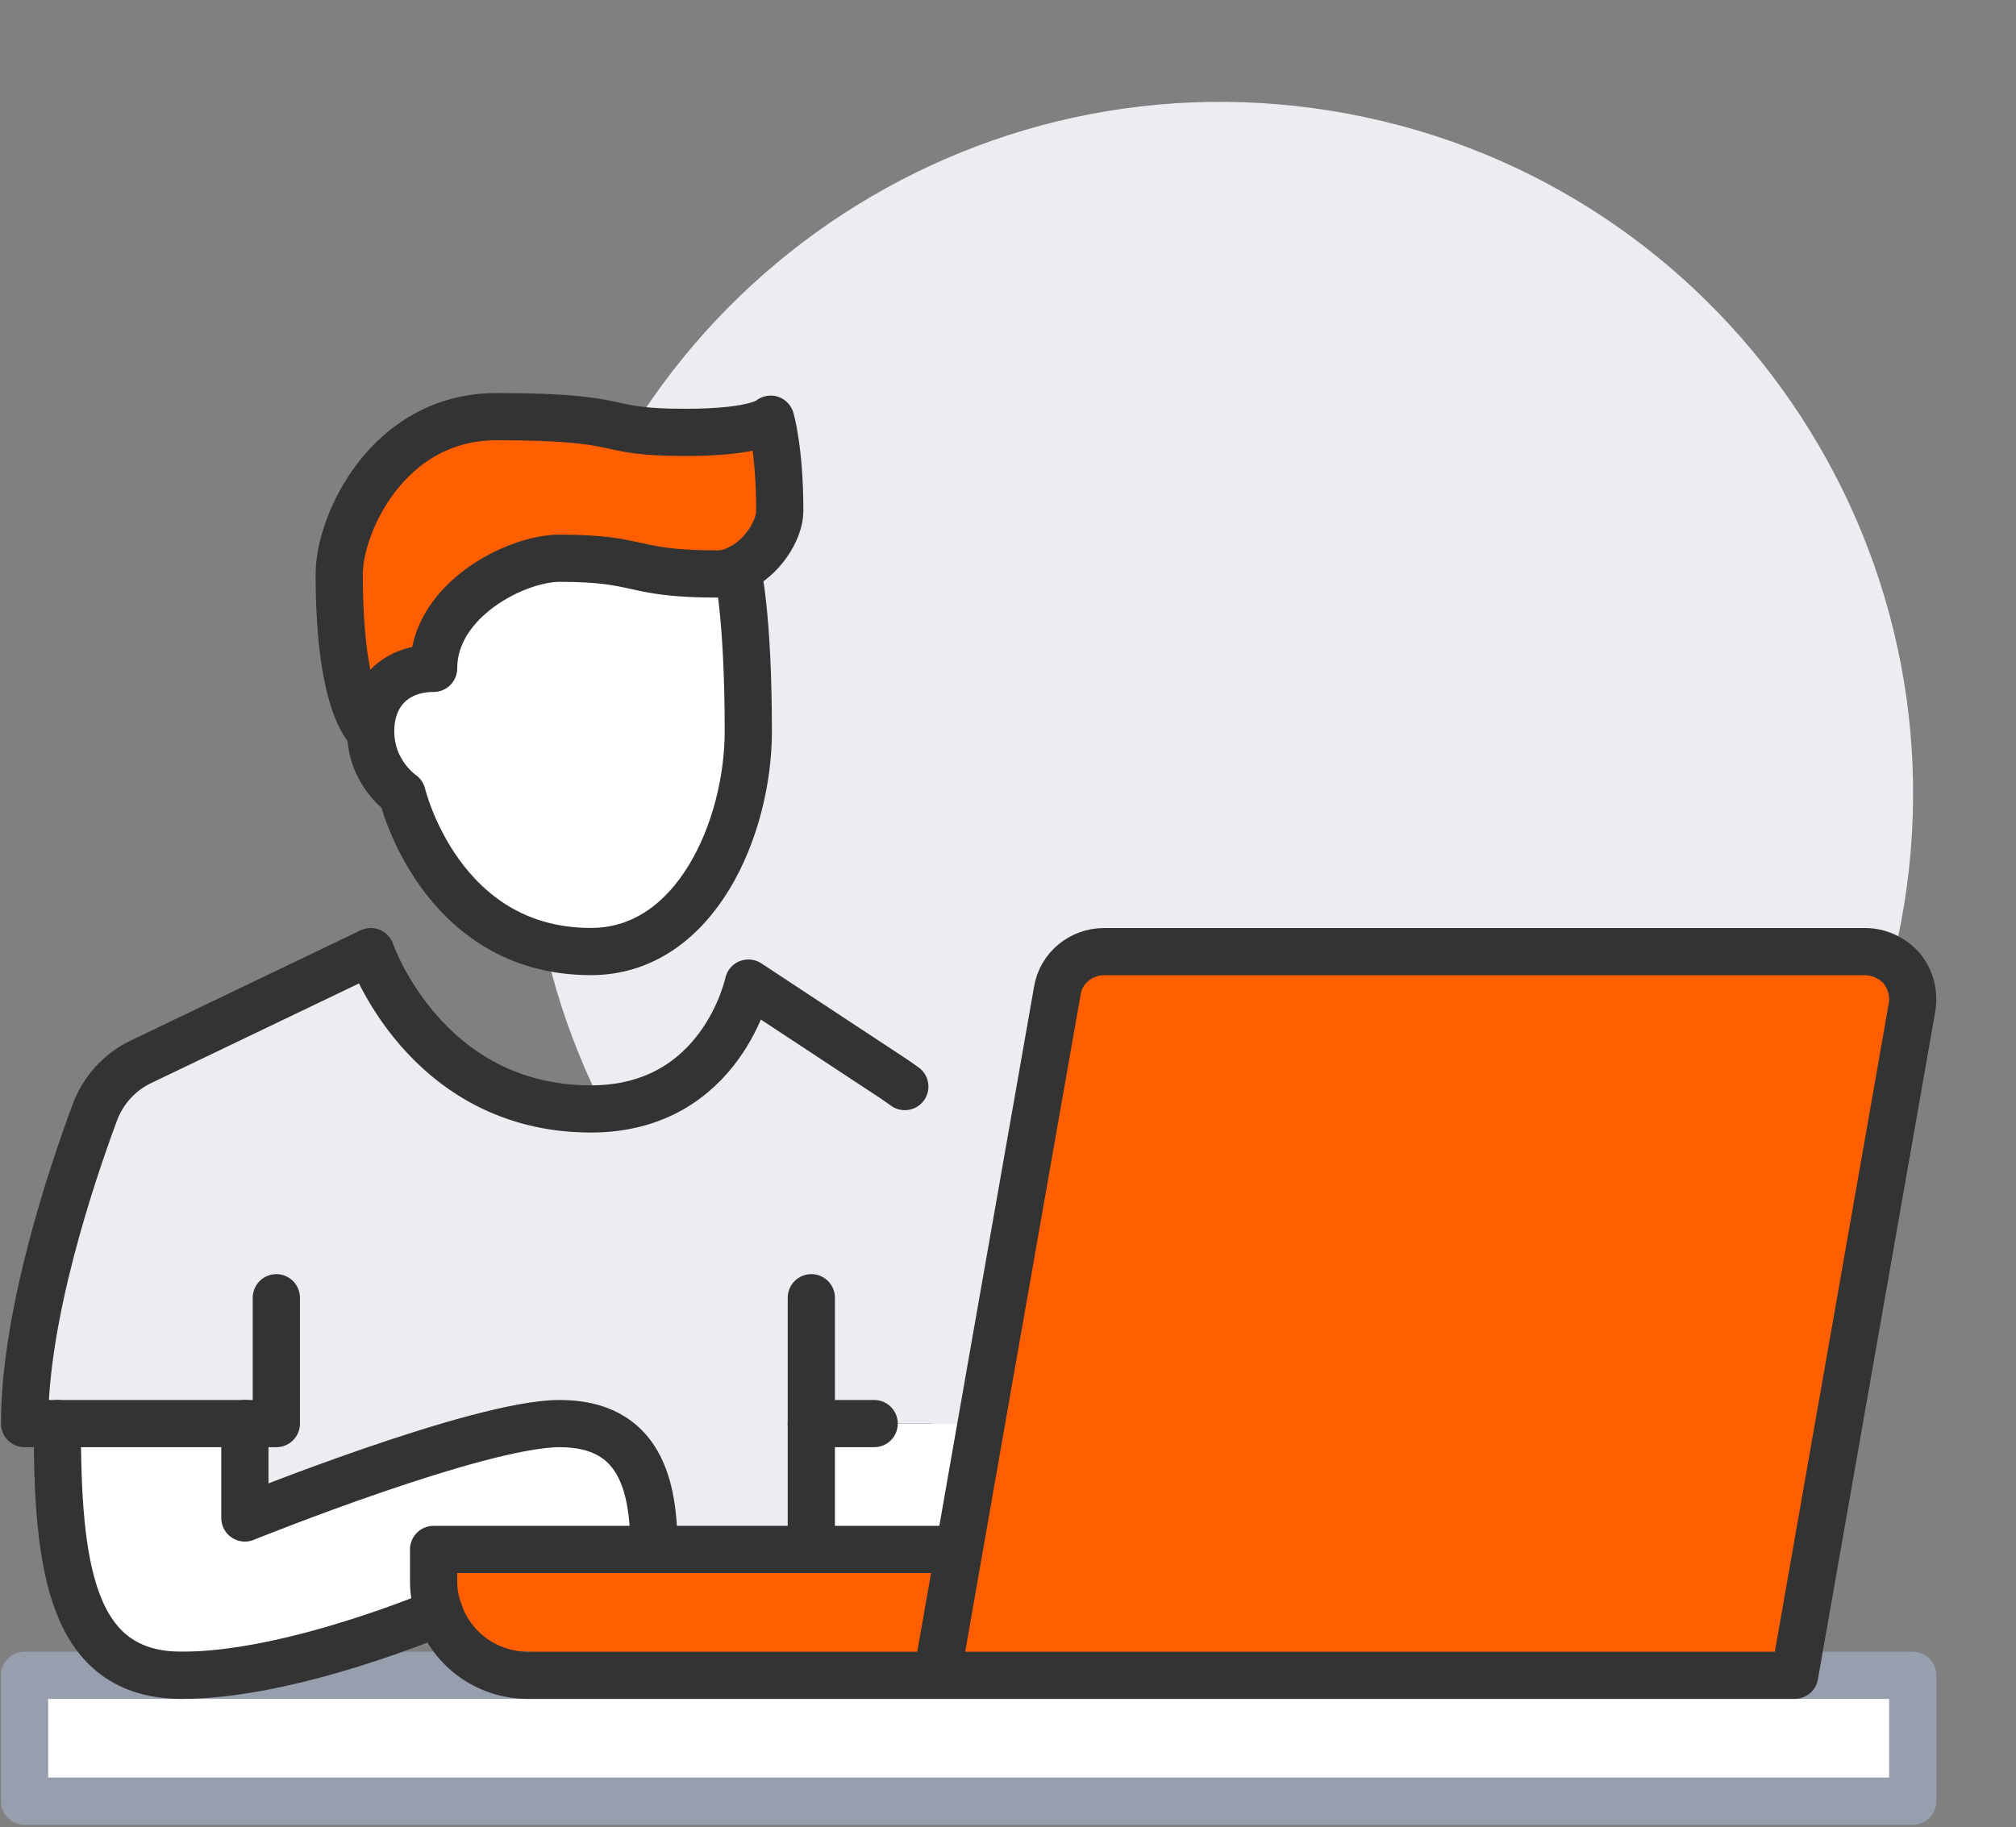 <svg width="246" height="223" viewBox="0 0 246 223" fill="none" xmlns="http://www.w3.org/2000/svg">
<rect x="0" y="0" width="246" height="223" fill="#808080" stroke="none"/>
<path d="M232.343 110.457C239.818 64.402 208.542 21.008 162.487 13.534C116.432 6.059 73.037 37.335 65.563 83.39C58.089 129.445 89.364 172.84 135.419 180.314C181.475 187.788 224.869 156.513 232.343 110.457Z" fill="#EBEDF0"/>
<path d="M106.67 173.739H119.73L117.04 189.099H99V173.739H106.67Z" fill="white"/>
<path d="M99 173.739V189.099H79.8C79.8 181.419 78.19 173.739 68.28 173.739C58.37 173.739 29.88 185.259 29.88 185.259V173.739H6.99H3C3 160.449 8.72 143.439 11.6 135.689C12.6 133.039 14.59 130.849 17.13 129.619L45.24 116.139C45.24 116.139 51.81 135.339 72.12 135.339C88.13 135.339 91.32 119.979 91.32 119.979L109.1 131.689C109.56 131.999 109.98 132.309 110.41 132.609C111.45 133.449 112.41 134.379 113.25 135.409C115.63 139.479 118.2 152.919 118.2 161.899C118.2 163.819 118.31 171.079 119.74 173.729H106.68H99V173.739Z" fill="#EBEDF0"/>
<path d="M232.05 118.169C233.12 119.469 233.58 121.199 233.32 122.889L218.99 204.449H114.35L117.04 189.089L119.73 173.729L129.02 120.889C129.48 118.129 131.9 116.129 134.74 116.129H227.59C229.29 116.139 230.94 116.909 232.05 118.169Z" fill="#FF5F00"/>
<path d="M3 204.459H18.05H22.2H64.44H114.36H219H233.4V219.819H3V204.459Z" fill="white"/>
<path d="M79.8 189.099H52.92V192.939C52.92 194.289 53.15 195.589 53.61 196.779C53.61 196.779 35.64 204.459 22.2 204.459C8.61 204.459 6.99 191.169 6.99 173.739H29.88V185.259C29.88 185.259 58.37 173.739 68.28 173.739C78.19 173.739 79.8 181.419 79.8 189.099Z" fill="white"/>
<path d="M89.971 69.479C89.971 69.479 91.31 74.849 91.31 89.249C91.31 100.999 84.9 116.129 72.111 116.129C53.6 116.129 49.07 96.929 49.07 96.929C49.07 96.929 45.23 94.359 45.23 89.249C45.23 84.449 48.42 81.569 52.91 81.569C52.91 73.239 62.971 68.129 68.27 68.129C78.52 68.129 76.76 70.049 87.471 70.049C88.361 70.059 89.201 69.869 89.971 69.479Z" fill="white"/>
<path d="M94.04 51.169C94.04 51.169 95.151 54.859 95.151 62.379C95.151 64.689 93.001 68.179 89.971 69.489C89.201 69.869 88.361 70.059 87.471 70.059C76.761 70.059 78.521 68.139 68.271 68.139C62.971 68.139 52.91 73.249 52.91 81.579C48.42 81.579 45.231 84.459 45.231 89.259C45.231 89.259 41.391 86.689 41.391 70.059C41.391 63.989 47.301 50.859 60.591 50.859C77.411 50.859 72.611 52.779 83.631 52.779C92.581 52.779 94.04 51.169 94.04 51.169Z" fill="#FF5F00"/>
<path d="M52.92 189.1H79.8H99H117.05L114.36 204.46H64.44C59.41 204.46 55.15 201.27 53.61 196.78C53.15 195.59 52.92 194.29 52.92 192.94V189.1Z" fill="#FF5F00"/>
<path d="M219 204.459H233.4V219.819H3V204.459H18.05H22.2H64.44" stroke="#979FAF" stroke-width="5.76" stroke-miterlimit="10" stroke-linecap="round" stroke-linejoin="round"/>
<path d="M117.04 189.1H98.99H79.79H52.91V192.94C52.91 194.29 53.14 195.59 53.6 196.78C55.14 201.27 59.4 204.46 64.43 204.46H114.35M117.04 189.1L119.73 173.74L129.02 120.9C129.47 118.14 131.9 116.14 134.74 116.14H227.59C229.28 116.14 230.93 116.91 232.05 118.18C233.12 119.48 233.59 121.21 233.32 122.9L218.99 204.46H114.35M117.04 189.1L114.35 204.46" stroke="#333333" stroke-width="5.76" stroke-miterlimit="10" stroke-linecap="round" stroke-linejoin="round"/>
<path d="M106.67 173.74H99" stroke="#333333" stroke-width="5.76" stroke-miterlimit="10" stroke-linecap="round" stroke-linejoin="round"/>
<path d="M33.72 158.38V173.74H29.88H6.99H3C3 160.45 8.72 143.44 11.6 135.69C12.6 133.04 14.59 130.85 17.13 129.62L45.24 116.14C45.24 116.14 51.81 135.34 72.12 135.34C88.13 135.34 91.32 119.98 91.32 119.98L109.1 131.69C109.56 132 109.98 132.31 110.41 132.61" stroke="#333333" stroke-width="5.76" stroke-miterlimit="10" stroke-linecap="round" stroke-linejoin="round"/>
<path d="M6.99 173.74C6.99 191.17 8.6 204.46 22.2 204.46C35.64 204.46 53.61 196.78 53.61 196.78" stroke="#333333" stroke-width="5.76" stroke-miterlimit="10" stroke-linecap="round" stroke-linejoin="round"/>
<path d="M29.881 173.74V185.26C29.881 185.26 58.371 173.74 68.281 173.74C78.191 173.74 79.801 181.42 79.801 189.1" stroke="#333333" stroke-width="5.76" stroke-miterlimit="10" stroke-linecap="round" stroke-linejoin="round"/>
<path d="M99 158.379V173.739V189.099" stroke="#333333" stroke-width="5.76" stroke-miterlimit="10" stroke-linecap="round" stroke-linejoin="round"/>
<path d="M89.971 69.48C89.971 69.48 91.311 74.85 91.311 89.25C91.311 101 84.901 116.13 72.111 116.13C53.601 116.13 49.071 96.93 49.071 96.93C49.071 96.93 45.231 94.36 45.231 89.25M89.971 69.48C89.201 69.87 88.361 70.06 87.471 70.05C76.761 70.05 78.521 68.13 68.271 68.13C62.971 68.13 52.91 73.24 52.91 81.57C48.42 81.57 45.231 84.45 45.231 89.25M89.971 69.48C93.001 68.17 95.151 64.68 95.151 62.37C95.151 54.84 94.04 51.16 94.04 51.16C94.04 51.16 92.581 52.77 83.631 52.77C72.611 52.77 77.411 50.85 60.591 50.85C47.301 50.85 41.391 63.98 41.391 70.05C41.391 86.68 45.231 89.25 45.231 89.25" stroke="#333333" stroke-width="5.76" stroke-miterlimit="10" stroke-linecap="round" stroke-linejoin="round"/>
</svg>
